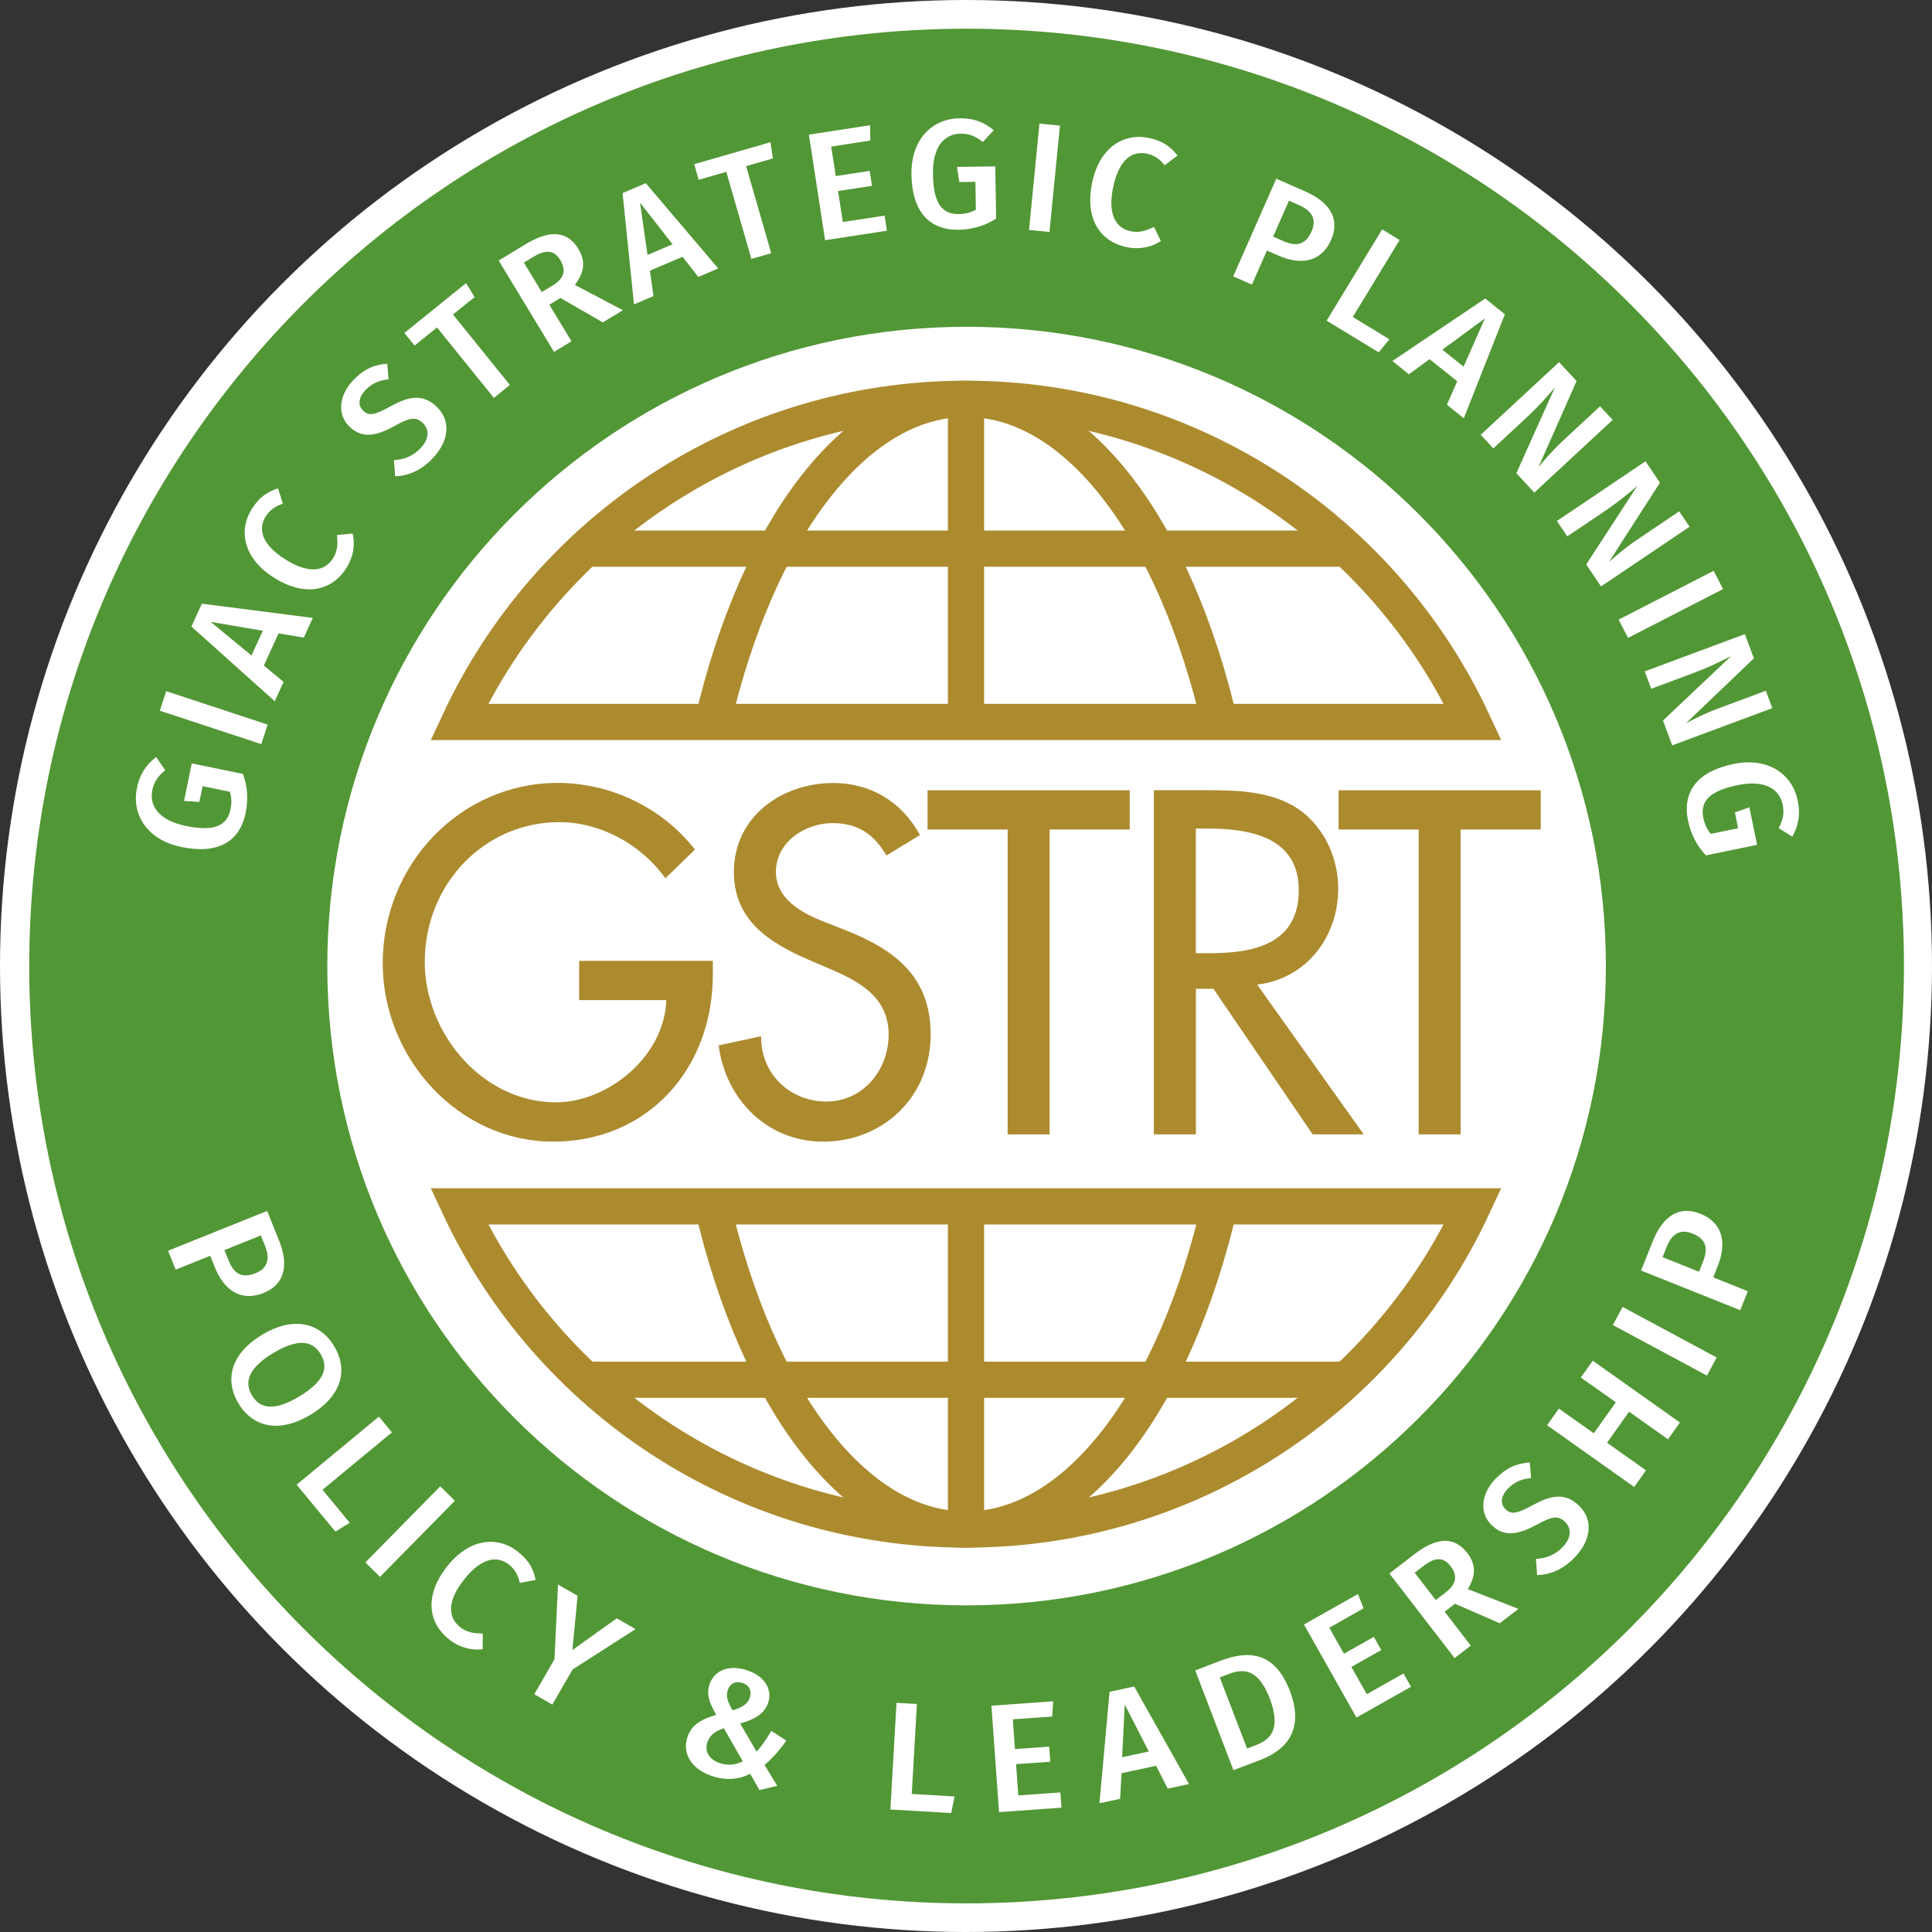 <svg xmlns="http://www.w3.org/2000/svg" xmlns:xlink="http://www.w3.org/1999/xlink" version="1.1" id="Layer_1" x="0px" y="0px" style="enable-background:new 0 0 612 792;" xml:space="preserve" viewBox="180.33 80.44 262.44 262.44">
<rect x="180.33" y="80.44" width="262.44" height="262.44" fill="#333333" stroke="none"/>
<style type="text/css">
	.st0{fill:#FFFFFF;}
	.st1{fill:#529736;}
	.st2{fill:none;stroke:#AC8B2F;stroke-width:4.918;stroke-miterlimit:10;}
	.st3{fill:#AC8B2F;}
</style>
<circle class="st0" cx="311.55" cy="211.66" r="131.22"/>
<path class="st1" d="M438.96,211.66c0,70.32-57.01,127.33-127.33,127.33S184.3,281.98,184.3,211.66S241.31,84.34,311.63,84.34  S438.96,141.34,438.96,211.66z M311.63,124.83c-47.96,0-86.84,38.88-86.84,86.84s38.88,86.84,86.84,86.84s86.84-38.88,86.84-86.84  S359.59,124.83,311.63,124.83z"/>
<g>
	<g>
		<path class="st2" d="M380.39,178.51c-12.07-25.93-38.35-43.9-68.84-43.9c-30.48,0-56.77,17.97-68.84,43.9L380.39,178.51z"/>
		<path class="st2" d="M277.14,178.52c6.03-25.93,19.18-43.9,34.42-43.9c15.28,0,28.44,18.06,34.46,44.08"/>
		<line class="st2" x1="311.55" y1="134.61" x2="311.55" y2="178.52"/>
		<line class="st2" x1="259.84" y1="154.97" x2="363.27" y2="154.97"/>
	</g>
	<g>
		<path class="st2" d="M380.39,244.31c-12.07,25.93-38.35,43.9-68.84,43.9c-30.48,0-56.77-17.97-68.84-43.9L380.39,244.31z"/>
		<path class="st2" d="M277.14,244.31c6.03,25.93,19.18,43.9,34.42,43.9c15.28,0,28.44-18.06,34.46-44.08"/>
		<line class="st2" x1="311.55" y1="288.22" x2="311.55" y2="244.31"/>
		<line class="st2" x1="259.84" y1="267.86" x2="363.27" y2="267.86"/>
	</g>
</g>
<g>
	<path class="st0" d="M201.54,183.27l1.24,1.8c-0.98,0.79-1.51,1.51-1.76,2.72c-0.42,2.02,0.75,4.06,4.58,4.85   c3.89,0.8,5.59-0.05,6.04-2.27c0.17-0.8,0.16-1.62-0.09-2.38l-3.7-0.76l-0.44,2.14l-2.08-0.13l1.05-5.1l6.95,1.43   c0.58,1.56,0.77,3.35,0.37,5.29c-0.81,3.95-3.82,5.65-8.7,4.64c-4.81-0.99-6.79-4.51-6.07-8.01   C199.35,185.47,200.27,184.25,201.54,183.27z"/>
	<path class="st0" d="M215.82,181.52l-13.78-4.54l0.87-2.65l13.78,4.54L215.82,181.52z"/>
	<path class="st0" d="M216.17,170.85l2.68,2.22l-1.2,2.62l-11.32-10.14l1.42-3.11l15.07,1.94l-1.22,2.67l-3.43-0.57L216.17,170.85z    M208.95,164.92l5.54,4.56l1.54-3.36L208.95,164.92z"/>
	<path class="st0" d="M218.1,146.77l0.65,2.09c-1.02,0.33-1.78,0.87-2.32,1.72c-1.06,1.69-0.64,3.79,2.69,5.87   c3.24,2.03,5.36,1.57,6.46-0.19c0.66-1.05,0.62-2.09,0.53-3.14l2.12-0.21c0.3,1.23,0.23,2.97-0.82,4.64   c-1.99,3.19-5.65,4-9.83,1.38c-4.13-2.58-4.92-6.35-3.05-9.34C215.54,147.97,216.64,147.25,218.1,146.77z"/>
	<path class="st0" d="M232.93,129.85l0.18,2.12c-1.33,0.12-2.3,0.59-3.13,1.45c-0.9,0.94-1.13,2.03-0.31,2.81   c0.76,0.73,1.48,0.64,3.7-0.59c2.33-1.28,4.31-1.83,6.28,0.05c1.88,1.8,1.81,4.55-0.59,7.05c-1.6,1.67-3.38,2.35-5.05,2.4   l-0.17-2.19c1.38-0.08,2.59-0.55,3.63-1.64c1.07-1.12,1.3-2.45,0.28-3.42c-0.88-0.84-1.69-0.78-3.76,0.38   c-2.79,1.55-4.58,1.66-6.17,0.14c-1.74-1.67-1.46-4.27,0.51-6.34C229.8,130.54,231.23,129.96,232.93,129.85z"/>
	<path class="st0" d="M241.86,123.16l7.73,9.57l-2.17,1.76l-7.73-9.57l-3.04,2.46l-1.39-1.71l8.38-6.77l1.16,1.9L241.86,123.16z"/>
	<path class="st0" d="M254.95,121.83l3.01,4.97l-2.37,1.44l-7.52-12.41l3.7-2.24c3.25-1.97,5.64-1.8,7.13,0.67   c1.02,1.69,0.81,3.19-0.48,4.88l6.53,3.44l-2.73,1.65l-5.76-3.31L254.95,121.83z M255.39,119.23c1.47-0.89,1.94-1.98,1.04-3.48   c-0.82-1.35-1.94-1.45-3.66-0.41l-1.28,0.77l2.43,4L255.39,119.23z"/>
	<path class="st0" d="M268.61,117.21l0.49,3.45l-2.65,1.13l-1.55-15.12l3.15-1.35l9.84,11.58l-2.7,1.16l-2.15-2.74L268.61,117.21z    M267.27,107.97l1.02,7.1l3.4-1.45L267.27,107.97z"/>
	<path class="st0" d="M281.68,103.01l3.41,11.83l-2.69,0.77l-3.41-11.83l-3.75,1.08l-0.61-2.12l10.36-2.98l0.33,2.2L281.68,103.01z"/>
	<path class="st0" d="M293.24,100.35l0.62,4.01l4.61-0.71l0.31,2.03l-4.61,0.71l0.65,4.21l5.67-0.87l0.32,2.05l-8.4,1.29l-2.2-14.34   l8.32-1.28l0.02,2.08L293.24,100.35z"/>
	<path class="st0" d="M315.32,98.13l-1.49,1.6c-0.98-0.78-1.8-1.15-3.04-1.13c-2.06,0.03-3.8,1.61-3.73,5.52   c0.06,3.97,1.26,5.44,3.53,5.4c0.82-0.01,1.61-0.19,2.3-0.6l-0.06-3.78l-2.18,0.03l-0.33-2.05l5.21-0.08l0.11,7.1   c-1.39,0.9-3.11,1.48-5.08,1.51c-4.03,0.06-6.34-2.5-6.42-7.48c-0.08-4.91,2.92-7.61,6.49-7.66   C312.69,96.47,314.09,97.1,315.32,98.13z"/>
	<path class="st0" d="M320.11,111.68l1.42-14.45l2.78,0.27l-1.42,14.45L320.11,111.68z"/>
	<path class="st0" d="M340.28,101.56l-1.74,1.33c-0.66-0.85-1.43-1.37-2.42-1.58c-1.95-0.41-3.77,0.71-4.58,4.56   c-0.78,3.74,0.38,5.57,2.42,5.99c1.21,0.25,2.18-0.15,3.13-0.59l0.93,1.91c-1.05,0.7-2.7,1.24-4.64,0.83   c-3.68-0.77-5.7-3.91-4.7-8.74c0.99-4.77,4.25-6.81,7.71-6.09C338.27,99.58,339.33,100.35,340.28,101.56z"/>
	<path class="st0" d="M361.14,113.04c-1.35,3.05-4.16,3.44-7.15,2.12l-1.56-0.69l-2.04,4.63l-2.54-1.12l5.85-13.27l3.92,1.73   C360.97,107.91,362.4,110.17,361.14,113.04z M358.49,111.87c0.74-1.67,0.02-2.81-1.71-3.57l-1.36-0.6l-2.15,4.88l1.36,0.6   C356.32,113.92,357.63,113.81,358.49,111.87z"/>
	<path class="st0" d="M369.06,126.53l-1.45,1.77l-7.07-4.3l7.54-12.4l2.37,1.44l-6.36,10.46L369.06,126.53z"/>
	<path class="st0" d="M374.52,129.23l-2.81,2.05l-2.24-1.8l12.61-8.49l2.67,2.14l-5.58,14.13l-2.29-1.84l1.4-3.19L374.52,129.23z    M382.04,123.69l-5.78,4.25l2.88,2.31L382.04,123.69z"/>
	<path class="st0" d="M386.31,144.72l5.22-11.63c-0.84,0.98-2.04,2.41-4.01,4.23l-4.34,4.03l-1.71-1.85l10.64-9.87l2.38,2.57   l-5.18,11.71c0.5-0.64,1.87-2.25,3.38-3.65l4.99-4.63l1.71,1.85l-10.64,9.87L386.31,144.72z"/>
	<path class="st0" d="M395.8,157.12l6.95-10.69c-0.98,0.84-2.38,2.06-4.61,3.56l-4.91,3.31l-1.41-2.09l12.03-8.11l1.96,2.91   l-6.92,10.77c0.59-0.55,2.19-1.93,3.9-3.08l5.64-3.8l1.41,2.09l-12.03,8.11L395.8,157.12z"/>
	<path class="st0" d="M400.2,164.61l12.91-6.63l1.28,2.48l-12.91,6.63L400.2,164.61z"/>
	<path class="st0" d="M406.23,178.31l9.27-8.76c-1.15,0.58-2.8,1.45-5.32,2.38l-5.55,2.07l-0.88-2.36l13.6-5.06l1.22,3.29   l-9.26,8.85c0.7-0.4,2.58-1.37,4.51-2.08l6.38-2.37l0.88,2.36l-13.6,5.06L406.23,178.31z"/>
	<path class="st0" d="M423.79,194.09l-1.85-1.16c0.59-1.11,0.79-1.99,0.54-3.2c-0.41-2.02-2.29-3.43-6.12-2.64   c-3.89,0.8-5.11,2.25-4.65,4.47c0.17,0.8,0.49,1.55,1.02,2.15l3.7-0.76L416,190.8l1.96-0.7l1.05,5.1l-6.95,1.43   c-1.15-1.2-2.03-2.78-2.43-4.71c-0.81-3.95,1.28-6.69,6.16-7.7c4.81-0.99,8.02,1.46,8.74,4.96   C424.94,191.2,424.58,192.69,423.79,194.09z"/>
</g>
<g>
	<path class="st0" d="M216.12,256.08c-3.1,1.24-5.38-0.44-6.6-3.48l-0.63-1.58l-4.7,1.89l-1.03-2.57l13.46-5.41l1.6,3.98   C219.58,252.29,219.03,254.91,216.12,256.08z M215.04,253.39c1.7-0.68,1.98-2,1.28-3.75l-0.56-1.38l-4.95,1.99l0.56,1.38   C212.06,253.34,213.07,254.18,215.04,253.39z"/>
	<path class="st0" d="M222.51,272.62c-4.1,2.47-7.76,1.81-9.77-1.52c-2-3.33-0.96-6.85,3.19-9.35c4.08-2.46,7.77-1.79,9.78,1.54   C227.72,266.61,226.67,270.11,222.51,272.62z M217.44,264.24c-3.35,2.02-3.98,3.94-2.88,5.76c1.12,1.85,3.08,2.14,6.44,0.12   c3.33-2,4.02-3.87,2.89-5.74C222.78,262.52,220.79,262.23,217.44,264.24z"/>
	<path class="st0" d="M227.84,287.29l-1.95,1.2l-5.27-6.37l11.18-9.25l1.77,2.14l-9.43,7.8L227.84,287.29z"/>
	<path class="st0" d="M229.96,292.68l10.17-10.34l1.99,1.96l-10.17,10.34L229.96,292.68z"/>
	<path class="st0" d="M253.09,295.05l-2.15,0.42c-0.22-1.05-0.67-1.86-1.46-2.49c-1.57-1.23-3.7-1.04-6.13,2.05   c-2.36,3-2.14,5.16-0.5,6.45c0.97,0.77,2.01,0.84,3.06,0.86l-0.02,2.13c-1.25,0.16-2.97-0.09-4.52-1.31   c-2.96-2.32-3.37-6.04-0.32-9.92c3.01-3.83,6.84-4.21,9.61-2.03C252.17,292.37,252.78,293.54,253.09,295.05z"/>
	<path class="st0" d="M255.35,311.99l-2.44-1.41l2.74-4.75l0.48-10.15l2.66,1.53l-0.71,7.37l6.03-4.31l2.55,1.47l-8.54,5.47   L255.35,311.99z"/>
	<path class="st0" d="M284.72,311.6c-0.5,1.71-2.03,2.44-3.85,2.96l2.24,3.83c0.66-0.75,1.35-1.7,1.99-2.83l2.04,1.32   c-0.99,1.42-1.98,2.5-2.96,3.31l1.73,2.83l-2.42,0.58l-1.25-2.21c-1.54,0.77-3.14,0.92-4.93,0.39c-2.82-0.83-4.33-2.91-3.64-5.25   c0.5-1.71,1.84-2.54,3.95-3.15c-0.94-1.65-1.33-2.71-0.94-4.04c0.51-1.73,2.28-2.85,4.94-2.07   C284.09,308,285.24,309.81,284.72,311.6z M276.39,317.21c-0.37,1.27,0.38,2.34,1.87,2.78c1.07,0.31,2.01,0.17,2.97-0.29l-2.57-4.5   C277.39,315.62,276.68,316.22,276.39,317.21z M279.17,310.08c-0.25,0.85,0.02,1.56,0.67,2.69c1.27-0.37,2.09-0.85,2.37-1.8   c0.27-0.93-0.15-1.66-1.09-1.94C280.15,308.75,279.43,309.2,279.17,310.08z"/>
	<path class="st0" d="M309.99,324.47l-0.45,2.25l-8.26-0.48l0.83-14.49l2.77,0.16l-0.7,12.22L309.99,324.47z"/>
	<path class="st0" d="M317.91,313.99l0.29,4.04l4.65-0.33l0.15,2.05l-4.65,0.33l0.3,4.25l5.72-0.41l0.15,2.07l-8.48,0.61L315,312.14   l8.4-0.6l-0.15,2.07L317.91,313.99z"/>
	<path class="st0" d="M332.67,321.31l-0.18,3.48l-2.81,0.6l1.37-15.14l3.35-0.72l7.44,13.25l-2.88,0.62l-1.59-3.1L332.67,321.31z    M333.11,311.97l-0.35,7.17l3.62-0.78L333.11,311.97z"/>
	<path class="st0" d="M355.54,310.12c2.1,5.49-0.73,8.13-3.97,9.37l-3.69,1.41l-5.19-13.55l3.33-1.28   C349.6,304.7,353.39,304.51,355.54,310.12z M349.73,317.96l1.27-0.49c2.02-0.77,3.34-2.31,1.81-6.31   c-1.56-4.08-3.59-4.09-5.59-3.32l-1.2,0.46L349.73,317.96z"/>
	<path class="st0" d="M360.9,301.55l1.99,3.53l4.06-2.29l1.01,1.79l-4.06,2.29l2.09,3.71l4.99-2.82l1.02,1.81l-7.41,4.18   l-7.13-12.64l7.34-4.14l0.75,1.94L360.9,301.55z"/>
	<path class="st0" d="M376.57,299.37l3.55,4.61l-2.2,1.69l-8.86-11.49l3.43-2.64c3.01-2.32,5.4-2.41,7.16-0.14   c1.2,1.56,1.16,3.08,0.07,4.9l6.87,2.69l-2.53,1.95l-6.09-2.65L376.57,299.37z M376.72,296.74c1.36-1.05,1.71-2.19,0.64-3.57   c-0.96-1.25-2.09-1.23-3.68,0l-1.18,0.91l2.86,3.71L376.72,296.74z"/>
	<path class="st0" d="M388.14,279.1l0.17,2.12c-1.33,0.11-2.31,0.57-3.14,1.43c-0.91,0.94-1.14,2.02-0.32,2.81   c0.75,0.73,1.48,0.64,3.7-0.57c2.34-1.27,4.32-1.81,6.28,0.09c1.87,1.81,1.78,4.56-0.63,7.05c-1.61,1.66-3.39,2.33-5.07,2.37   l-0.16-2.2c1.38-0.07,2.59-0.53,3.64-1.62c1.08-1.12,1.31-2.44,0.3-3.42c-0.88-0.85-1.69-0.79-3.77,0.36   c-2.8,1.53-4.59,1.63-6.18,0.1c-1.74-1.68-1.44-4.28,0.55-6.34C385,279.78,386.43,279.2,388.14,279.1z"/>
	<path class="st0" d="M398.63,276.42l5.29,3.75l-1.6,2.26l-11.84-8.39l1.6-2.26l4.75,3.36l2.99-4.22l-4.75-3.36l1.62-2.28   l11.84,8.39l-1.62,2.28l-5.29-3.75L398.63,276.42z"/>
	<path class="st0" d="M412.2,267.3l-12.78-6.87l1.32-2.46l12.78,6.87L412.2,267.3z"/>
	<path class="st0" d="M411.3,245.31c3.1,1.24,3.59,4.03,2.38,7.07l-0.63,1.58l4.7,1.88l-1.03,2.57l-13.47-5.38l1.59-3.98   C406.19,245.67,408.4,244.15,411.3,245.31z M410.23,248c-1.7-0.68-2.81,0.08-3.51,1.83l-0.55,1.38l4.95,1.98l0.55-1.38   C412.35,250.09,412.2,248.79,410.23,248z"/>
</g>
<g>
	<path class="st3" d="M277.16,210.97v1.86c0,12.83-8.87,22.69-21.69,22.69s-23.15-11.28-23.15-24.24   c0-13.45,10.57-24.49,23.76-24.49c7.11,0,14.16,3.29,18.65,9.05l-4.01,3.91c-3.28-4.59-8.81-7.63-14.4-7.63   c-10.27,0-18.29,8.49-18.29,18.97c0,9.8,7.9,19.09,17.8,19.09c7.11,0,14.77-6.26,15.01-13.89H259v-5.33H277.16z"/>
	<path class="st3" d="M300.74,196.65c-1.7-2.91-3.89-4.4-7.35-4.4c-3.65,0-7.66,2.54-7.66,6.63c0,3.66,3.52,5.58,6.38,6.7l3.28,1.3   c6.5,2.6,11.36,6.26,11.36,14.07c0,8.49-6.44,14.57-14.64,14.57c-7.41,0-13.19-5.58-14.16-13.08l5.77-1.24   c-0.06,5.15,3.95,8.87,8.87,8.87c4.92,0,8.45-4.22,8.45-9.11c0-5.02-3.95-7.19-7.9-8.87l-3.16-1.36   c-5.23-2.29-9.96-5.33-9.96-11.84c0-7.56,6.56-12.09,13.49-12.09c5.1,0,9.3,2.54,11.79,7.07L300.74,196.65z"/>
	<path class="st3" d="M322.92,234.53h-5.71v-41.41h-10.88v-5.33h27.46v5.33h-10.88V234.53z"/>
	<path class="st3" d="M365.57,234.53h-6.93l-13.49-19.78h-2.37v19.78h-5.71v-46.75H344c4.07,0,8.45,0.06,12.09,2.17   c3.83,2.29,6.02,6.7,6.02,11.16c0,6.7-4.38,12.28-11,13.08L365.57,234.53z M342.78,209.92h1.82c5.83,0,12.15-1.12,12.15-8.56   c0-7.32-6.81-8.37-12.46-8.37h-1.52V209.92z"/>
	<path class="st3" d="M378.75,234.53h-5.71v-41.41h-10.88v-5.33h27.46v5.33h-10.88V234.53z"/>
</g>
</svg>